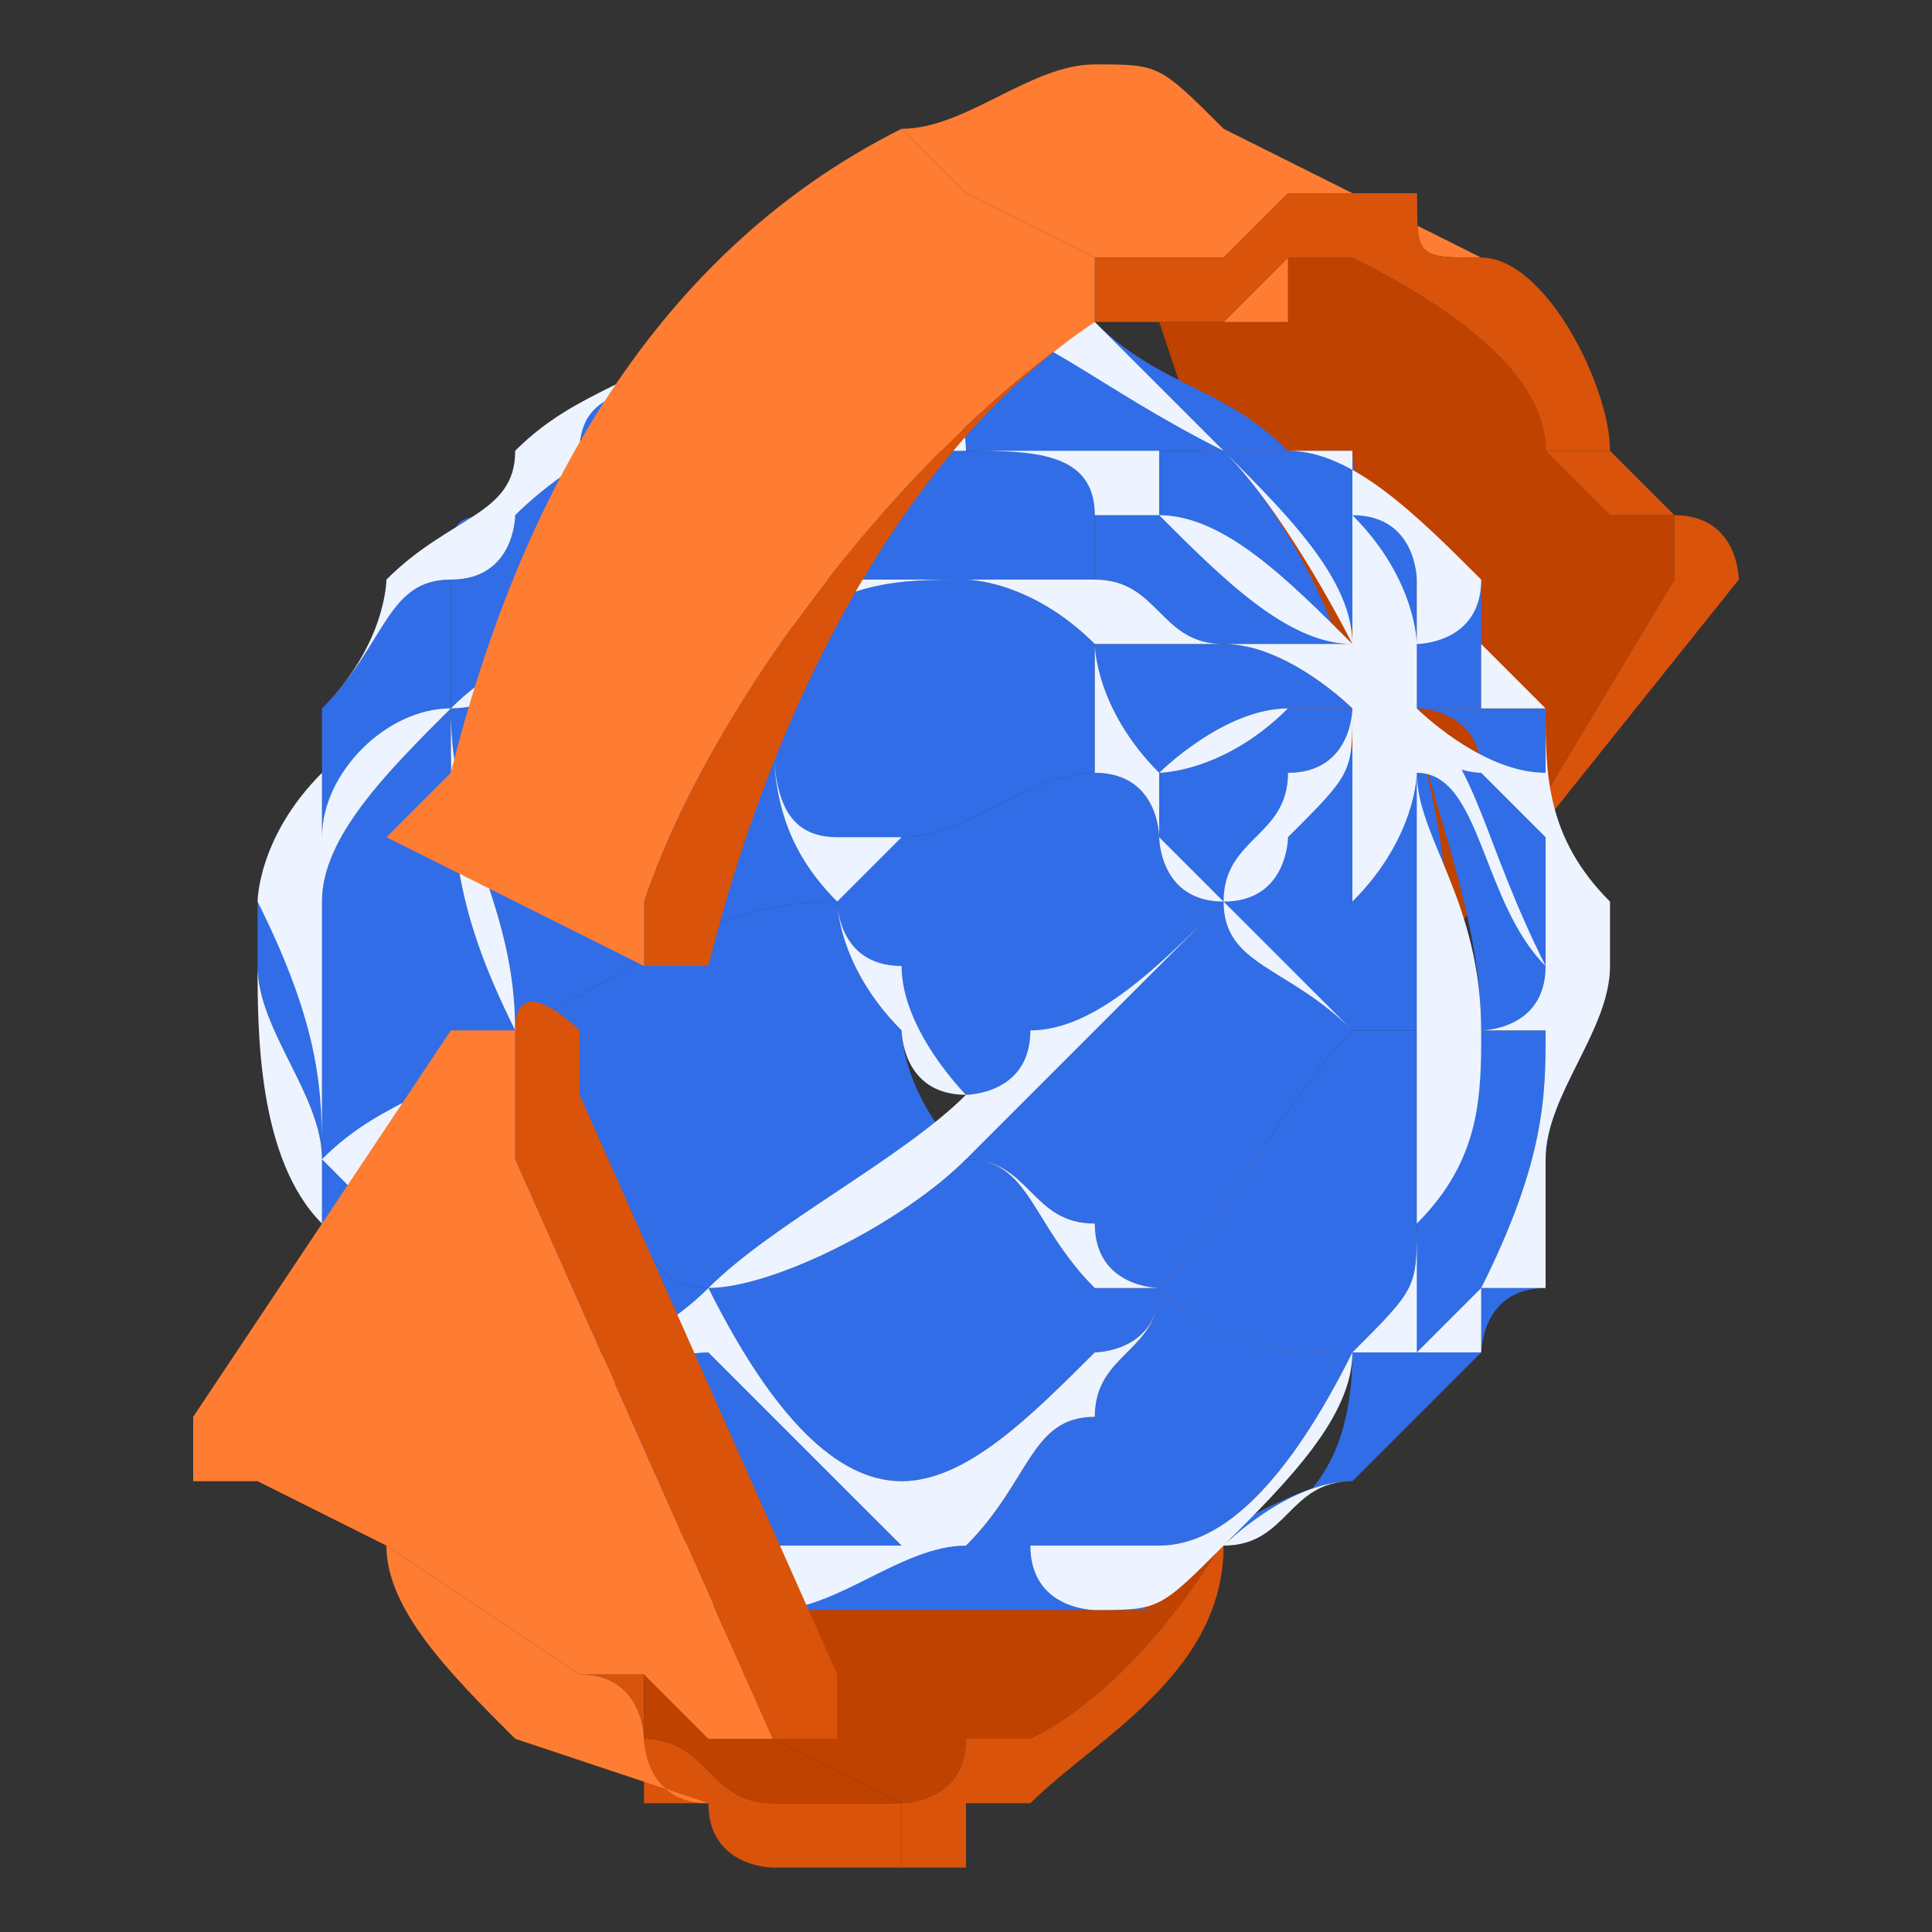 <?xml version="1.0" encoding="UTF-8"?>
<!DOCTYPE svg PUBLIC "-//W3C//DTD SVG 1.1//EN" "http://www.w3.org/Graphics/SVG/1.1/DTD/svg11.dtd">
<!-- Creator: CorelDRAW -->
<svg xmlns="http://www.w3.org/2000/svg" xml:space="preserve" width="47px" height="47px" version="1.1" style="shape-rendering:geometricPrecision; text-rendering:geometricPrecision; image-rendering:optimizeQuality; fill-rule:evenodd; clip-rule:evenodd"
viewBox="0 0 0.3 0.3"
 xmlns:xlink="http://www.w3.org/1999/xlink"
 xmlns:xodm="http://www.corel.com/coreldraw/odm/2003">
 <rect x="0" y="0" width="0.3" height="0.3" fill="#333333" stroke="none"/>
 <defs>
  <style type="text/css">
   <![CDATA[
    .fil0 {fill:none}
    .fil4 {fill:#316DE6;fill-rule:nonzero}
    .fil1 {fill:#BF4200;fill-rule:nonzero}
    .fil2 {fill:#D9530B;fill-rule:nonzero}
    .fil5 {fill:#EDF4FF;fill-rule:nonzero}
    .fil3 {fill:#FF7D33;fill-rule:nonzero}
   ]]>
  </style>
 </defs>
 <g id="Capa_x0020_1">
  <g id="_2450425096592">
   <polygon class="fil0" points="0,0.3 0.3,0.3 0.3,0 0,0 "/>
   <g>
    <path class="fil1" d="M0.21 0.19c-0.01,0.04 -0.03,0.07 -0.05,0.08 -0.01,0 -0.01,0 -0.01,0 0,0.01 -0.01,0.01 -0.01,0.01l-0.04 -0.02c0.01,0 0.01,-0.01 0.02,-0.01 0,0 0,0 0,0 0.03,-0.01 0.05,-0.04 0.05,-0.08l0.04 0.02z"/>
    <path class="fil2" d="M0.22 0.19c0,0 0,0.01 -0.01,0.01 0,0.01 -0.01,0.03 -0.02,0.04 0,0.02 -0.02,0.03 -0.03,0.04 0,0 0,0 0,0 0,0 -0.01,0 -0.01,0l0 0c0,0 0,0 0,0 0,0 0,0 0,0l0 0c0,0 0,0 0,0 0,0 0,0 0,0l0 0c0,0 0,0 0,0 0,0 0,0 0,0.01 -0.01,0 -0.01,0 -0.01,0 0,0 0,0 0,0l0 0c0,0 0,0 0,0 0,0 0,0 0,0l0 0 0 -0.01c0,0 0.01,0 0.01,-0.01 0,0 0,0 0.01,0 0.02,-0.01 0.04,-0.04 0.05,-0.08l0.01 0z"/>
    <polygon class="fil3" points="0.22,0.19 0.21,0.19 0.17,0.17 0.18,0.17 "/>
    <path class="fil3" d="M0.23 0.04c-0.01,0 -0.01,0 -0.01,-0.01 0,0 0,0 0,0 0,0 0,0 0,0 0,0 0,0 0,0 -0.01,0 -0.01,0 -0.01,0 0,0 0,0 0,0 0,0 0,0 0,0 0,0 0,0 0,0 0,0 0,0 0,0l0 0c0,0 0,0 0,0l0 0c0,0 -0.01,0 -0.01,0 0,0 0,0 0,0 0,0 0,0 0,0 0,0 0,0 0,0l0 0c0,0 0,0 0,0 0,0 0,0 0,0 0,0 -0.01,0.01 -0.01,0.01 0,0 0,0 0,0 0,0 0,0 0,0 0,0 0,0 0,0 0,0 0,0 0,0 0,0 0,0 0,0 0,0 -0.01,0 -0.01,0 0,0 0,0 0,0 0,0 0,0 0,0 0,0 0,0 0,0 0,0 0,0 0,0 0,0 0,0 0,0 0,0 -0.01,0 -0.01,0l-0.02 -0.01 -0.01 -0.01c0.01,0 0.02,-0.01 0.03,-0.01 0.01,0 0.01,0 0.02,0.01 0,0 0,0 0,0l0.04 0.02z"/>
    <path class="fil1" d="M0.26 0.08l-0.01 0 0 0 -0.01 -0.01 0 0c0,-0.01 -0.01,-0.02 -0.03,-0.03 0,0 0,0 0,0 0,0 0,0 0,0 0,0 0,0 0,0 0,0 0,0 0,0l0 0c0,0 0,0 0,0l0 0c0,0 -0.01,0 -0.01,0 0,0.01 0,0.01 0,0.01l-0.01 0c0,0 -0.01,0 -0.01,0l0.03 0.09c0,0.01 0.01,0.01 0.01,0.01l0 0c0,0 0,0 0,0l0.01 -0.01 0.03 -0.05c0,0 0,-0.01 0,-0.01z"/>
    <path class="fil3" d="M0.2 0.05l-0.01 0c0.01,-0.01 0.01,-0.01 0.01,-0.01 0,0.01 0,0.01 0,0.01z"/>
    <path class="fil2" d="M0.25 0.07l-0.01 0c0,-0.01 -0.01,-0.02 -0.03,-0.03 0,0 0,0 0,0 0,0 0,0 0,0 0,0 0,0 0,0 0,0 0,0 0,0l0 0c0,0 0,0 0,0l0 0c0,0 -0.01,0 -0.01,0 0,0 0,0 -0.01,0.01 0,0 -0.01,0 -0.01,0 0,0 -0.01,0 -0.01,0l0 -0.01c0,0 0.01,0 0.01,0 0,0 0,0 0,0 0,0 0,0 0,0 0,0 0,0 0,0 0,0 0,0 0,0 0,0 0,0 0,0 0,0 0.01,0 0.01,0 0,0 0,0 0,0 0,0 0,0 0,0 0,0 0,0 0,0 0,0 0,0 0,0 0,0 0,0 0,0 0,0 0.01,-0.01 0.01,-0.01 0,0 0,0 0,0 0,0 0,0 0,0l0 0c0,0 0,0 0,0 0,0 0,0 0,0 0,0 0,0 0,0 0,0 0.01,0 0.01,0l0 0c0,0 0,0 0,0l0 0c0,0 0,0 0,0 0,0 0,0 0,0 0,0 0,0 0,0 0,0 0,0 0,0 0,0 0,0 0.01,0 0,0 0,0 0,0 0,0 0,0 0,0 0,0 0,0 0,0 0,0.01 0,0.01 0.01,0.01l0 0c0.01,0 0.02,0.02 0.02,0.03z"/>
    <path class="fil2" d="M0.27 0.09l-0.04 0.05c0,0 0,0 0,0l0 0 -0.01 0.01c0,0 0,0 0,0l0.01 -0.01 0.03 -0.05c0,0 0,-0.01 0,-0.01l-0.01 0 0 0 -0.01 -0.01 0 0 0.01 0 0 0 0.01 0.01c0.01,0 0.01,0.01 0.01,0.01z"/>
    <path class="fil4" d="M0.18 0.25c0,0 0,0 0,0 0,0 0,0 0,0 0,0 0,0 0,0z"/>
    <path class="fil4" d="M0.24 0.14c0,0 0,-0.01 0,-0.01 0,0 0,0 0,0 0,0 0,0 0,0.01z"/>
    <path class="fil4" d="M0.21 0.07c0,0 0,0 0,0 0,0 0,0 0,0 0,0 0,0 0,0z"/>
    <path class="fil4" d="M0.08 0.08c0,0 0,-0.01 0,-0.01 0,0 0,0 0,0 0,0 0,0.01 0,0.01z"/>
    <path class="fil4" d="M0.04 0.14c0,0 0,0 0,-0.01 0,0.01 0,0.01 0,0.01 0,0 0,0 0,0z"/>
    <path class="fil4" d="M0.14 0.25c0,0 0,0 0,0 -0.01,0 -0.01,0 -0.02,0 0,0 0,0 0,0 0,0 -0.01,0 -0.01,0 0,0 0,0 0,0 0.01,0 0.02,-0.01 0.04,-0.01 0,0 0,0 0.01,0 0.01,0 0.01,0.01 0.02,0.01 0,0 -0.01,0 -0.01,0 -0.01,0 -0.02,0 -0.03,0z"/>
    <path class="fil4" d="M0.05 0.18c0,-0.01 -0.01,-0.02 -0.01,-0.03 0,0 0,0 0,-0.01 0,0 0,0 0,0 0.01,0.01 0.01,0.03 0.01,0.04 0,0 0,0 0,0z"/>
    <path class="fil4" d="M0.11 0.24c-0.01,0 -0.01,0 -0.01,0 -0.01,0 -0.02,-0.01 -0.03,-0.02 0,0 0,0 0.01,0 0.01,0.01 0.02,0.02 0.03,0.02z"/>
    <path class="fil4" d="M0.07 0.22c-0.01,-0.01 -0.02,-0.02 -0.02,-0.03 0,-0.01 0,-0.01 0,-0.01 0.01,0.01 0.01,0.01 0.01,0.02 0.01,0 0.01,0.01 0.02,0.02 -0.01,0 -0.01,0 -0.01,0 0,0 0,0 0,0z"/>
    <path class="fil4" d="M0.24 0.13c0,0 0,0 -0.01,-0.01 0,-0.01 -0.01,-0.01 -0.01,-0.01 0,0 0,0 0,0 0.01,0 0.01,0 0.01,0 0,0 0,0 0.01,0 0,0.01 0,0.02 0,0.02z"/>
    <path class="fil4" d="M0.24 0.19c0,-0.01 0,-0.02 0,-0.04 0,0 0,0 0,0 0,-0.01 0,-0.01 0,-0.01 0,0 0,0 0,0 0.01,0 0.01,0.01 0.01,0.01 0,0.01 -0.01,0.02 -0.01,0.03 0,0 0,0 0,0 0,0 0,0.01 0,0.01z"/>
    <path class="fil4" d="M0.24 0.15c-0.01,-0.02 -0.02,-0.03 -0.02,-0.04 0,0 0.01,0.01 0.01,0.01 0.01,0.01 0.01,0.01 0.01,0.01 0,0.01 0,0.01 0,0.02 0,0 0,0 0,0z"/>
    <path class="fil4" d="M0.2 0.07c0,0 0,0 0,0 0,0 0,0 0,0 -0.01,0 -0.01,0 -0.01,0 0,0 0,0 0,0 -0.01,-0.01 -0.02,-0.02 -0.03,-0.02 0,0 0.01,0 0.01,0 0.01,0.01 0.02,0.01 0.03,0.02 0,0 0,0 0,0z"/>
    <path class="fil4" d="M0.22 0.11c-0.01,-0.01 -0.02,-0.03 -0.03,-0.04 0,0 0,0 0,0 0,0 0,0 0.01,0 0,0 0,0 0,0 0,0 0,0 0.01,0 0,0.01 0,0.01 0,0.02 0,0 0,0 0,0 0.01,0 0.01,0.01 0.01,0.02z"/>
    <path class="fil4" d="M0.24 0.11c-0.01,0 -0.01,0 -0.01,0 0,0 0,0 -0.01,0 0,0 0,0 0,0 0,0 0,-0.01 0,-0.01 0,0 0.01,-0.01 0.01,-0.01l0 0c0,0 0,0 0,0 0,0.01 0,0.01 0,0.01 0,0 0,0 0,0.01 0,0 0.01,0 0.01,0z"/>
    <path class="fil4" d="M0.22 0.11c0,-0.01 0,-0.02 -0.01,-0.02l0 0c0,0 0,0 0,0 0,-0.01 0,-0.01 0,-0.02 0,0.01 0.01,0.01 0.01,0.02 0,0 0,0.01 0,0.01 0,0 0,0.01 0,0.01z"/>
    <path class="fil4" d="M0.21 0.11c0,-0.01 -0.01,-0.01 -0.02,-0.01 -0.01,0 -0.01,-0.01 -0.02,-0.01 0,0 0,0 0,-0.01 0,0 0,0 0.01,0 0.02,0.01 0.03,0.02 0.03,0.03z"/>
    <path class="fil4" d="M0.21 0.11c0,-0.01 -0.01,-0.02 -0.03,-0.03 0,-0.01 0,-0.01 0,-0.01 0,0 0.01,0 0.01,0 0.01,0.01 0.02,0.03 0.02,0.04z"/>
    <path class="fil4" d="M0.23 0.16c0,-0.02 -0.01,-0.04 -0.01,-0.05 0,0.01 0.01,0.02 0.02,0.04 0,0.01 -0.01,0.01 -0.01,0.01 0,0 0,0 0,0z"/>
    <path class="fil4" d="M0.11 0.25c0,0 0,0 0,-0.01 -0.01,0 -0.02,-0.01 -0.03,-0.02 0.01,0 0.02,-0.01 0.03,-0.02 0.01,0.02 0.02,0.03 0.03,0.04 -0.01,0 -0.02,0.01 -0.03,0.01z"/>
    <path class="fil4" d="M0.08 0.22c-0.01,-0.01 -0.01,-0.02 -0.02,-0.02 0,-0.01 0,-0.01 -0.01,-0.02 0.01,-0.01 0.02,-0.01 0.03,-0.02 0,0.01 0.01,0.01 0.01,0.02 0.01,0.01 0.01,0.02 0.02,0.02 -0.01,0.01 -0.02,0.01 -0.03,0.02z"/>
    <path class="fil4" d="M0.05 0.18c0,-0.02 0,-0.03 0,-0.04 0,-0.01 0.01,-0.02 0.02,-0.03 0,0.02 0,0.03 0.01,0.05 -0.01,0.01 -0.02,0.01 -0.03,0.02z"/>
    <path class="fil4" d="M0.05 0.13c0,0 0,0 0,-0.01 0,0 0,0 0,-0.01 0,0 0,0 0,0 0,0 0,0 0,0 0,0 0,0 0,0 0.01,-0.01 0.01,-0.02 0.02,-0.02 0,-0.01 0,-0.01 0.01,-0.01 0,0 -0.01,0.01 -0.01,0.01 0,0.01 0,0.01 0,0.02 -0.01,0.01 -0.02,0.01 -0.02,0.02z"/>
    <path class="fil4" d="M0.08 0.16c0,-0.02 -0.01,-0.03 -0.01,-0.05 0.01,0 0.02,-0.01 0.03,-0.01 0.01,0 0.01,0 0.02,0 0,0 0,0 0,0.01 0,0.01 0,0.02 0.01,0.03 -0.02,0 -0.03,0.01 -0.05,0.02z"/>
    <path class="fil4" d="M0.07 0.11c0,-0.01 0,-0.01 0,-0.02 0.01,0 0.01,-0.01 0.01,-0.01 0.01,-0.01 0.03,-0.02 0.04,-0.02 0,0 0,0 0.01,0 -0.01,0.01 -0.01,0.02 -0.01,0.03 -0.01,0.01 -0.01,0.01 -0.02,0.01 -0.01,0 -0.02,0 -0.03,0.01z"/>
    <path class="fil4" d="M0.08 0.07c0,0 0,0 0,0 0.01,-0.01 0.02,-0.01 0.03,-0.01 0.01,-0.01 0.02,-0.01 0.03,-0.01 0,0 0,0 0,0 -0.01,0 -0.01,0.01 -0.01,0.01 0,0 0,0 0,0 0,0 0,0 0,0 -0.01,0 -0.01,0 -0.01,0 -0.01,0 -0.03,0.01 -0.04,0.01z"/>
    <path class="fil4" d="M0.17 0.08c0,-0.01 -0.01,-0.01 -0.02,-0.01 0,-0.01 -0.01,-0.01 -0.02,-0.01 0,0 0,0 0,0 0,0 0.01,0 0.01,-0.01 0,0 0,0 0.01,0 0.01,0 0.03,0.01 0.04,0.02 -0.01,0 -0.01,0 -0.01,0 0,0 0,0 -0.01,0.01z"/>
    <path class="fil4" d="M0.12 0.09c0,-0.01 0,-0.02 0.01,-0.03 0.01,0 0.01,0.01 0.02,0.01 0.01,0 0.02,0 0.02,0.01 0,0 0,0 0,0 0,0.01 0,0.01 0,0.01 -0.01,0 -0.02,0 -0.02,0 -0.01,0 -0.02,0 -0.03,0z"/>
    <path class="fil4" d="M0.13 0.14c-0.01,-0.01 -0.01,-0.02 -0.01,-0.03 0,-0.01 0,-0.01 0,-0.01 0.01,-0.01 0.02,-0.01 0.03,-0.01 0,0 0.01,0 0.02,0.01 0,0 0,0.01 0,0.02 -0.01,0 -0.02,0.01 -0.03,0.01 0,0 -0.01,0 -0.01,0.01z"/>
    <path class="fil4" d="M0.15 0.17c0,0 -0.01,-0.01 -0.01,-0.01 -0.01,-0.01 -0.01,-0.02 -0.01,-0.02 0,-0.01 0.01,-0.01 0.01,-0.01 0.01,0 0.02,-0.01 0.03,-0.01 0.01,0 0.01,0.01 0.01,0.01 0,0 0,0.01 0.01,0.01 -0.01,0.01 -0.02,0.02 -0.03,0.03 0,0 -0.01,0 -0.01,0z"/>
    <path class="fil4" d="M0.18 0.2c0,0 -0.01,0 -0.01,-0.01 -0.01,0 -0.01,-0.01 -0.02,-0.01 0,-0.01 0.01,-0.01 0.01,-0.01 0.01,-0.01 0.02,-0.02 0.03,-0.03 0,0.01 0.01,0.01 0.02,0.02 -0.01,0.01 -0.02,0.03 -0.03,0.04z"/>
    <path class="fil4" d="M0.18 0.12c-0.01,-0.01 -0.01,-0.02 -0.01,-0.02 0.01,0 0.01,0 0.02,0 0.01,0 0.02,0.01 0.02,0.01 0,0 -0.01,0 -0.01,0 -0.01,0 -0.02,0.01 -0.02,0.01z"/>
    <path class="fil4" d="M0.21 0.21c0.01,-0.01 0.01,-0.01 0.01,-0.02 0,0 0,0 0,0 0,-0.01 0.01,-0.02 0.01,-0.03 0,0 0,0 0,0 0,0 0.01,0 0.01,0 0,0.01 0,0.02 -0.01,0.04 0,0 0,0 -0.01,0.01 0,0 0,0 0,0 0,0 0,0 -0.01,0z"/>
    <path class="fil4" d="M0.14 0.23c-0.01,0 -0.02,-0.01 -0.03,-0.03 0.01,0 0.03,-0.01 0.04,-0.02 0.01,0 0.01,0.01 0.02,0.02 0,0 0.01,0 0.01,0 0,0.01 -0.01,0.01 -0.01,0.01 -0.01,0.01 -0.02,0.02 -0.03,0.02z"/>
    <path class="fil4" d="M0.11 0.2c-0.01,0 -0.01,-0.01 -0.02,-0.02 0,-0.01 0,-0.01 -0.01,-0.02 0.02,-0.01 0.03,-0.02 0.05,-0.02 0,0 0,0.01 0.01,0.02 0,0 0,0.01 0.01,0.02 -0.01,0 -0.03,0.01 -0.04,0.02z"/>
    <path class="fil4" d="M0.18 0.24c0.02,0 0.03,-0.01 0.03,-0.03 0,0 0,0 0,0 0.01,0 0.01,0 0.01,0 0,0 0,0 0.01,0 0,0 0,-0.01 0,-0.01 0,0 0,0.01 0,0.01 -0.01,0.01 -0.01,0.01 -0.02,0.02 -0.01,0 -0.02,0.01 -0.03,0.01 0,0 0,0 0,0z"/>
    <path class="fil4" d="M0.21 0.21c-0.01,0 -0.02,0 -0.03,-0.01 0.01,-0.01 0.02,-0.03 0.03,-0.04 0,0 0,0 0.01,0 0,0 0,0 0,0 0,0 0,0 0,0l0 0c0,0 0,0 0,0 0,0.01 0,0.02 0,0.03 0,0 0,0 0,0 0,0.01 0,0.01 -0.01,0.02 0,0 0,0 0,0z"/>
    <path class="fil4" d="M0.18 0.24c-0.01,0 -0.01,0 -0.02,0 0,0 -0.01,0 -0.01,0 0.01,-0.01 0.01,-0.02 0.02,-0.02 0,-0.01 0.01,-0.01 0.01,-0.02 0.01,0.01 0.02,0.01 0.03,0.01 0,0 0,0 0,0 0,0 0,0 0,0 -0.01,0.02 -0.02,0.03 -0.03,0.03 0,0 0,0 0,0z"/>
    <path class="fil4" d="M0.19 0.14c0,0 -0.01,-0.01 -0.01,-0.01 0,0 0,-0.01 0,-0.01 0,0 0.01,0 0.02,-0.01 0.01,0 0.01,0 0.01,0 0,0 0,0.01 -0.01,0.01 0,0.01 -0.01,0.02 -0.01,0.02z"/>
    <path class="fil4" d="M0.21 0.16c-0.01,-0.01 -0.02,-0.01 -0.02,-0.02 0,0 0.01,-0.01 0.01,-0.01 0.01,-0.01 0.01,-0.02 0.02,-0.02 0,0.01 -0.01,0.02 -0.01,0.03 0,0 0,0 0,0 0,0.01 0,0.01 0,0.02z"/>
    <path class="fil4" d="M0.22 0.16c0,0 0,0 0,0 0,0 0,0 0,0 -0.01,0 -0.01,0 -0.01,0 0,-0.01 0,-0.01 0,-0.02 0,0 0,0 0,0 0.01,-0.01 0.01,-0.02 0.01,-0.03 0,0.01 0.01,0.03 0,0.05 0,0 0,0 0,0z"/>
    <path class="fil4" d="M0.24 0.2c-0.01,0 -0.01,0.01 -0.01,0.01 0,0 0,-0.01 0,-0.01 0,0 0.01,0 0.01,0z"/>
    <path class="fil4" d="M0.24 0.2c-0.01,0 -0.01,0.01 -0.01,0.01 0,0 0,-0.01 0,-0.01 0,0 0.01,0 0.01,0z"/>
    <path class="fil5" d="M0.24 0.18c0,-0.01 0,-0.02 0,-0.03 0,0 0,0 0,0 0,-0.01 0,-0.01 0,-0.01 0,0 0,0 0,0 0,0 0,0.01 0,0.01 0,0.01 0,0.02 0,0.03zm-0.02 -0.07c0,0.01 0.01,0.01 0.01,0.01 0.01,0.01 0.01,0.01 0.01,0.01 0,0.01 0,0.01 0,0.02 0,0 0,0 0,0 -0.01,-0.02 -0.01,-0.03 -0.02,-0.04zm0.01 0.09c0,0 0,0 -0.01,0.01 0,0 0,0 0,0 0,0 0,0 0,0 0,-0.01 0,-0.01 0,-0.02 0,0 0,0 0,0 0.01,-0.01 0.01,-0.02 0.01,-0.03 0,0 0,0 0,0 0,0 0.01,0 0.01,0 0,0.01 0,0.02 -0.01,0.04zm0 0.01c-0.01,0.01 -0.01,0.01 -0.02,0.02 -0.01,0 -0.01,0.01 -0.02,0.01 0.01,-0.01 0.02,-0.02 0.02,-0.03 0.01,0 0.01,0 0.01,0 0,0 0,0 0.01,0 0,0 0,0 0,0 0,0 0,0 0,0zm-0.05 0.03c0,0 0,0 0,0 -0.01,0 -0.01,0 -0.02,0 0,0 -0.01,0 -0.01,0 0.01,-0.01 0.01,-0.02 0.02,-0.02 0,-0.01 0.01,-0.01 0.01,-0.02 0.01,0.01 0.02,0.01 0.03,0.01 0,0 0,0 0,0 -0.01,0.02 -0.02,0.03 -0.03,0.03zm-0.01 0.01c-0.01,0 -0.02,0 -0.03,0 0,0 0,0 0,0 -0.01,0 -0.01,0 -0.02,0 0,0 0,0 0,0 0.01,0 0.02,-0.01 0.03,-0.01 0,0 0,0 0.01,0 0,0.01 0.01,0.01 0.01,0.01 0,0 0,0 0,0zm-0.06 -0.01c-0.01,0 -0.02,-0.01 -0.03,-0.02 0.01,0 0.02,-0.01 0.03,-0.01 0.01,0.01 0.02,0.02 0.03,0.03 -0.01,0 -0.02,0 -0.03,0 0,0 0,0 0,0zm-0.04 -0.02c0,0 0,0 0.01,0 0,0.01 0.01,0.02 0.02,0.02 -0.01,0 -0.02,-0.01 -0.03,-0.02zm0 0c-0.01,-0.01 -0.02,-0.02 -0.02,-0.03 0,0 0,-0.01 0,-0.01 0.01,0.01 0.01,0.01 0.01,0.02 0.01,0 0.01,0.01 0.01,0.02 0,0 0,0 0,0l0 0zm-0.03 -0.07c0,0 0,0 0,-0.01 0.01,0.02 0.01,0.03 0.01,0.04 0,0 0,0 0,0 0,-0.01 -0.01,-0.02 -0.01,-0.03zm0.03 -0.04c0,0.02 0,0.03 0.01,0.05 -0.01,0.01 -0.02,0.01 -0.03,0.02 0,-0.02 0,-0.03 0,-0.04 0,-0.01 0.01,-0.02 0.02,-0.03zm-0.02 0.01c0,0 0,0 0,-0.01 0,0 0,0 0,0 0,0 0,0 0,0 0,0 0,0 0,0 0.01,-0.01 0.01,-0.02 0.02,-0.02 0,0 0,-0.01 0.01,-0.01 -0.01,0 -0.01,0.01 -0.01,0.01 0,0.01 0,0.01 0,0.02 -0.01,0 -0.02,0.01 -0.02,0.02 0,0 0,0 0,-0.01zm0.07 -0.06c0,0 0,0 0,0 0,0.01 0,0.02 0,0.03 -0.01,0 -0.01,0.01 -0.02,0.01 -0.01,0 -0.02,0 -0.03,0.01 0,-0.01 0,-0.01 0,-0.02 0.01,0 0.01,-0.01 0.01,-0.01 0.01,-0.01 0.03,-0.02 0.04,-0.02zm-0.01 0c0.01,-0.01 0.02,-0.01 0.03,-0.01 0,0 0,0 0,0 -0.01,0 -0.01,0 -0.01,0.01 0,0 0,0 0,0l0 0c-0.01,0 -0.01,0 -0.01,0 -0.01,0 -0.02,0 -0.03,0.01 0,-0.01 0.01,-0.01 0.02,-0.01zm0.04 -0.01c0.01,0 0.02,0.01 0.04,0.02 -0.01,0 -0.01,0 -0.01,0 0,0 0,0 -0.01,0 0,0 -0.01,0 -0.02,0 0,-0.01 -0.01,-0.01 -0.02,-0.01 0,0 0,0 0,0 0,0 0.01,0 0.01,-0.01 0,0 0,0 0.01,0zm0.02 0c0.01,0.01 0.02,0.01 0.03,0.02 0,0 0,0 0,0 0,0 0,0 0,0 0,0 0,0 0,0 -0.01,0 -0.01,0 -0.01,0 0,0 0,0 0,0 -0.01,-0.01 -0.01,-0.01 -0.02,-0.02 0,0 0,0 0,0zm0.04 0.02c0,0.01 0,0.01 0,0.02 0,0 0,0 0,0 0,0 0,0.01 0,0.01 0,0 -0.01,-0.02 -0.02,-0.03 0,0 0,0 0.01,0 0,0 0,0 0,0 0,0 0,0 0.01,0zm0.01 0.02c0,0 0,0.01 0,0.01 0,0 0,0 0,0 0,0 0,-0.01 -0.01,-0.02l0 0c0,0 0,0 0,0 0,0 0,0 0,0 0.01,0 0.01,0.01 0.01,0.01zm0.01 0c0,0 0,0 0,0 0,0.01 0,0.01 0,0.01 0,0 0,0 0,0 0,0 0,0.01 0,0.01l0 0c0,0 0,0 0,0 0,0 0,0 0,0 0,0 0,0 -0.01,0 0,0 0,0 0,0 0,0 0,-0.01 0,-0.01 0,0 0.01,0 0.01,-0.01zm-0.01 0.03c0.01,0 0.01,0.02 0.02,0.03 0,0.01 -0.01,0.01 -0.01,0.01 0,0 0,0 0,0 0,-0.02 -0.01,-0.03 -0.01,-0.04zm0 0.04c0,0 0,0 0,0 0,0 0,0 0,0 -0.01,0 -0.01,0 -0.01,0 0,-0.01 0,-0.01 0,-0.02 0,0 0,0 0,0 0.01,-0.01 0.01,-0.02 0.01,-0.02 0,0.01 0,0.02 0,0.04 0,0 0,0 0,0zm-0.01 0c0,0 0,0 0.01,0 0,0 0,0 0,0 0,0 0,0 0,0 0,0 0,0 0,0 0,0.01 0,0.02 0,0.03 0,0 0,0 0,0 0,0.01 0,0.01 -0.01,0.02 0,0 0,0 0,0 -0.01,0 -0.02,0 -0.03,-0.01 0.01,-0.01 0.02,-0.03 0.03,-0.04zm-0.04 0.03c-0.01,0 -0.01,-0.01 -0.02,-0.01 0.01,-0.01 0.01,-0.01 0.01,-0.01 0.01,-0.01 0.02,-0.02 0.03,-0.03 0,0.01 0.01,0.01 0.02,0.02 -0.01,0.01 -0.02,0.03 -0.03,0.04 0,0 -0.01,0 -0.01,-0.01zm-0.02 -0.01c0.01,0 0.01,0.01 0.02,0.02 0,0 0.01,0 0.01,0 0,0.01 -0.01,0.01 -0.01,0.01 -0.01,0.01 -0.02,0.02 -0.03,0.02 -0.01,0 -0.02,-0.01 -0.03,-0.03 0.01,0 0.03,-0.01 0.04,-0.02zm-0.06 0c0,-0.01 0,-0.01 -0.01,-0.02 0.02,-0.01 0.03,-0.02 0.05,-0.02 0,0 0,0.01 0.01,0.02 0,0 0,0.01 0.01,0.01 -0.01,0.01 -0.03,0.02 -0.04,0.03 -0.01,0 -0.01,-0.01 -0.02,-0.02zm0 0c0.01,0.01 0.01,0.02 0.02,0.02 -0.01,0.01 -0.02,0.01 -0.03,0.02 -0.01,-0.01 -0.01,-0.02 -0.02,-0.02 0,-0.01 0,-0.01 0,-0.02 0,-0.01 0.01,-0.01 0.02,-0.02 0,0.01 0.01,0.01 0.01,0.02zm0.04 -0.04c-0.02,0 -0.03,0.01 -0.05,0.02 0,-0.02 -0.01,-0.03 -0.01,-0.05 0.01,0 0.02,-0.01 0.03,-0.01 0.01,0 0.01,0 0.02,0 0,0 0,0 0,0.01 0,0.01 0,0.02 0.01,0.03zm0.04 -0.06c0,0.01 0,0.01 0,0.01 -0.01,0 -0.02,0 -0.02,0 -0.01,0 -0.02,0 -0.03,0 0,-0.01 0,-0.02 0.01,-0.03 0.01,0.01 0.01,0.01 0.02,0.01 0.01,0 0.02,0 0.02,0.01 0,0 0,0 0,0zm0.01 0c0,-0.01 0,-0.01 0,-0.01 0,0 0.01,0 0.01,0 0.01,0.01 0.02,0.02 0.02,0.03 -0.01,-0.01 -0.02,-0.02 -0.03,-0.02zm0.03 0.02c0,0 -0.01,0 -0.02,0 -0.01,0 -0.01,-0.01 -0.02,-0.01 0,0 0,0 0,-0.01 0,0 0,0 0.01,0 0.01,0.01 0.02,0.02 0.03,0.02zm-0.01 0.01c-0.01,0 -0.02,0.01 -0.02,0.01 -0.01,-0.01 -0.01,-0.02 -0.01,-0.02 0.01,0 0.01,0 0.02,0 0.01,0 0.02,0.01 0.02,0.01 0,0 -0.01,0 -0.01,0zm-0.07 0.02c-0.01,0 -0.01,-0.01 -0.01,-0.02 0,-0.01 0,-0.01 0,-0.01 0.01,-0.01 0.02,-0.01 0.03,-0.01 0,0 0.01,0 0.02,0.01 0,0 0,0.01 0,0.02 -0.01,0 -0.02,0.01 -0.03,0.01 0,0 -0.01,0 -0.01,0zm0.01 0c0.01,0 0.02,-0.01 0.03,-0.01 0.01,0 0.01,0.01 0.01,0.01 0,0 0,0.01 0.01,0.01 -0.01,0.01 -0.02,0.02 -0.03,0.02 0,0.01 -0.01,0.01 -0.01,0.01 0,0 -0.01,-0.01 -0.01,-0.02 -0.01,0 -0.01,-0.01 -0.01,-0.01 0,0 0.01,-0.01 0.01,-0.01zm0.07 -0.02c0,0.01 0,0.02 0,0.03 0,0 0,0 0,0 0,0.01 0,0.01 0,0.02 -0.01,-0.01 -0.01,-0.01 -0.02,-0.02 0.01,0 0.01,-0.01 0.01,-0.01 0.01,-0.01 0.01,-0.01 0.01,-0.02zm-0.01 0.01c0,0.01 -0.01,0.01 -0.01,0.02 0,0 -0.01,-0.01 -0.01,-0.01 0,0 0,-0.01 0,-0.01 0,0 0.01,0 0.02,-0.01 0,0 0.01,0 0.01,0 0,0 0,0.01 -0.01,0.01zm0.04 0.01c0,0 0,-0.01 0,-0.01 -0.01,0 -0.02,-0.01 -0.02,-0.01 0,0 0,0 0,0 0.01,0 0.01,0 0.01,0 0,0 0,0 0.01,0 0,0.01 0,0.01 0,0.02zm0.01 0.01c0,0 0,0 0,0 -0.01,-0.01 -0.01,-0.02 -0.01,-0.03 0,0 0,0 0,0 0,0 0,0 -0.01,-0.01 0,0 0,0 0,0 0,0 0,0 0,-0.01 0,0 0,0 0,0 0,0 0,0 0,0 0,0 0,0 0,0 0,0 0,0 0,0 -0.01,-0.01 -0.02,-0.02 -0.03,-0.02 -0.01,-0.01 -0.02,-0.01 -0.03,-0.02 -0.01,0 -0.01,0 -0.02,0 0,0 0,0 0,0 0,0 0,0 0,0l0 0c0,0 0,0 -0.01,0 -0.01,0 -0.02,0 -0.03,0 -0.01,0.01 -0.02,0.01 -0.03,0.02 0,0.01 -0.01,0.01 -0.02,0.02 0,0 0,0.01 -0.01,0.02 0,0 0,0 0,0 0,0 0,0 0,0 0,0 0,0 0,0 0,0 0,0.01 0,0.01 -0.01,0.01 -0.01,0.02 -0.01,0.02l0 0c0,0.01 0,0.01 0,0.01 0,0.01 0,0.03 0.01,0.04 0,0.01 0.01,0.02 0.02,0.03 0.01,0.01 0.02,0.02 0.03,0.02 0,0 0,0 0,0 0.01,0.01 0.01,0.01 0.02,0.01l0 0c0.01,0 0.01,0 0.02,0 0,0 0,0 0,0 0.01,0 0.02,0 0.03,0 0.01,0 0.01,0 0.02,-0.01 0,0 0.01,-0.01 0.02,-0.01 0.01,-0.01 0.01,-0.01 0.02,-0.02 0,0 0,-0.01 0,-0.01 0,0 0.01,0 0.01,0 0,-0.01 0,-0.02 0,-0.02 0,0 0,0 0,0 0,-0.01 0.01,-0.02 0.01,-0.03 0,0 0,-0.01 0,-0.01z"/>
    <path class="fil2" d="M0.14 0.28l0 0.01 0 0c0,0 0,0 0,0 0,0 0,0 0,0l0 0c0,0 0,0 0,0l0 0c0,0 0,0 0,0 0,0 -0.01,0 -0.01,0l0 0c0,0 0,0 0,0 0,0 0,0 0,0 0,0 0,0 0,0 0,0 0,0 0,0l0 0c0,0 0,0 0,0l0 0c0,0 -0.01,0 -0.01,0 0,0 0,0 0,0 0,0 0,0 0,0l0 0c0,0 0,0 0,0l0 0c0,0 0,0 0,0 0,0 0,0 0,0l0 0c0,0 -0.01,0 -0.01,-0.01l0 0 0 0 0 0c0,0 0,0 0,0 0,0 0,0 0,0 0,0 0,0 0,0 0,0 0,0 0,0 0,0 -0.01,0 -0.01,0 0,0 0,0 0,0 0,0 0,0 0,0 0,0 0,0 0,0 0,0 0,0 0,0 0,0 0,0 0,0 0,-0.01 0,-0.01 0,-0.01 0,0 0,0 0,0 0,0 0,0 0,0 0,0 0,0 0,0 0,0 0,0 0,0 0,0 0,0 0,0 0,0 0,0 0,0l0 0c0,0 0,0 0,0 0,0 0,-0.01 -0.01,-0.01 0,0 0,0 0,0l0.01 0c0,0 0,0 0,0 0,0 0,0 0,0 0,0 0,0 0,0 0,0 0,0 0,0.01 0,0 0,0 0,0 0,0 0,0 0,0 0.01,0 0.01,0.01 0.02,0.01 0,0 0,0 0,0l0 0c0,0 0,0 0,0 0.01,0 0.01,0 0.01,0 0,0 0,0 0,0l0 0c0,0 0,0 0,0 0,0 0,0 0,0 0.01,0 0.01,0 0.01,0 0,0 0,0 0,0z"/>
    <polygon class="fil3" points="0.1,0.26 0.09,0.26 0.06,0.24 0.07,0.24 "/>
    <path class="fil3" d="M0.11 0.28c0,0 -0.03,-0.01 -0.03,-0.01 -0.01,-0.01 -0.02,-0.02 -0.02,-0.03l0.03 0.02c0.01,0 0.01,0.01 0.01,0.01 0,0 0,0.01 0.01,0.01z"/>
    <path class="fil1" d="M0.14 0.28c0,0 0,0 0,0 0,0 0,0 -0.01,0 0,0 0,0 0,0 0,0 0,0 0,0l0 0c0,0 0,0 0,0 0,0 0,0 -0.01,0 0,0 0,0 0,0l0 0c0,0 0,0 0,0 -0.01,0 -0.01,-0.01 -0.02,-0.01 0,0 0,0 0,0 0,0 0,0 0,0 0,-0.01 0,-0.01 0,-0.01 0,0 0,0 0,0 0,0 0,0 0,0l0.04 0.02z"/>
    <path class="fil3" d="M0.12 0.27c0,0 0,0 0,0 0,0 0,0 -0.01,0l0 0 -0.01 -0.01c0,0 0,0 0,0l-0.04 -0.02 0 0 0 0 -0.02 -0.01 0 0c0,0 -0.01,0 -0.01,0 0,0 0,0 0,0l0 0c0,-0.01 0,-0.01 0,-0.01 0,0 0,0 0,0l0.04 -0.06c0,0 0,0 0,0 0,0 0,0 0,0 0,0 0,0 0.01,0 0,0 0,0 0,0l0 0.01c0,0 0,0 0,0l0 0.01 0.04 0.09 0 0c0,0 0,0 0,0z"/>
    <path class="fil2" d="M0.13 0.27l0 0 -0.01 0c0,0 0,0 0,0l0 0 -0.04 -0.09 0 -0.01c0,0 0,0 0,0l0 -0.01c0,0 0,0 0,0 -0.01,0 -0.01,0 -0.01,0l0.01 0 0 0c0,-0.01 0.01,0 0.01,0l0 0c0,0 0,0 0,0l0 0.01 0.04 0.09c0,0 0,0.01 0,0.01z"/>
    <path class="fil2" d="M0.17 0.04l0 0.01c-0.03,0.02 -0.05,0.06 -0.06,0.1l-0.01 0c0,0 0,0 0,-0.01 0.01,-0.03 0.04,-0.07 0.07,-0.09 0,0 0,0 0,-0.01z"/>
    <path class="fil3" d="M0.17 0.04c0,0.01 0,0.01 0,0.01 -0.03,0.02 -0.06,0.06 -0.07,0.09 0,0.01 0,0.01 0,0.01l-0.04 -0.02c0,0 0,0 0.01,-0.01 0.01,-0.04 0.03,-0.08 0.07,-0.1l0.01 0.01 0.02 0.01z"/>
   </g>
  </g>
 </g>
</svg>
